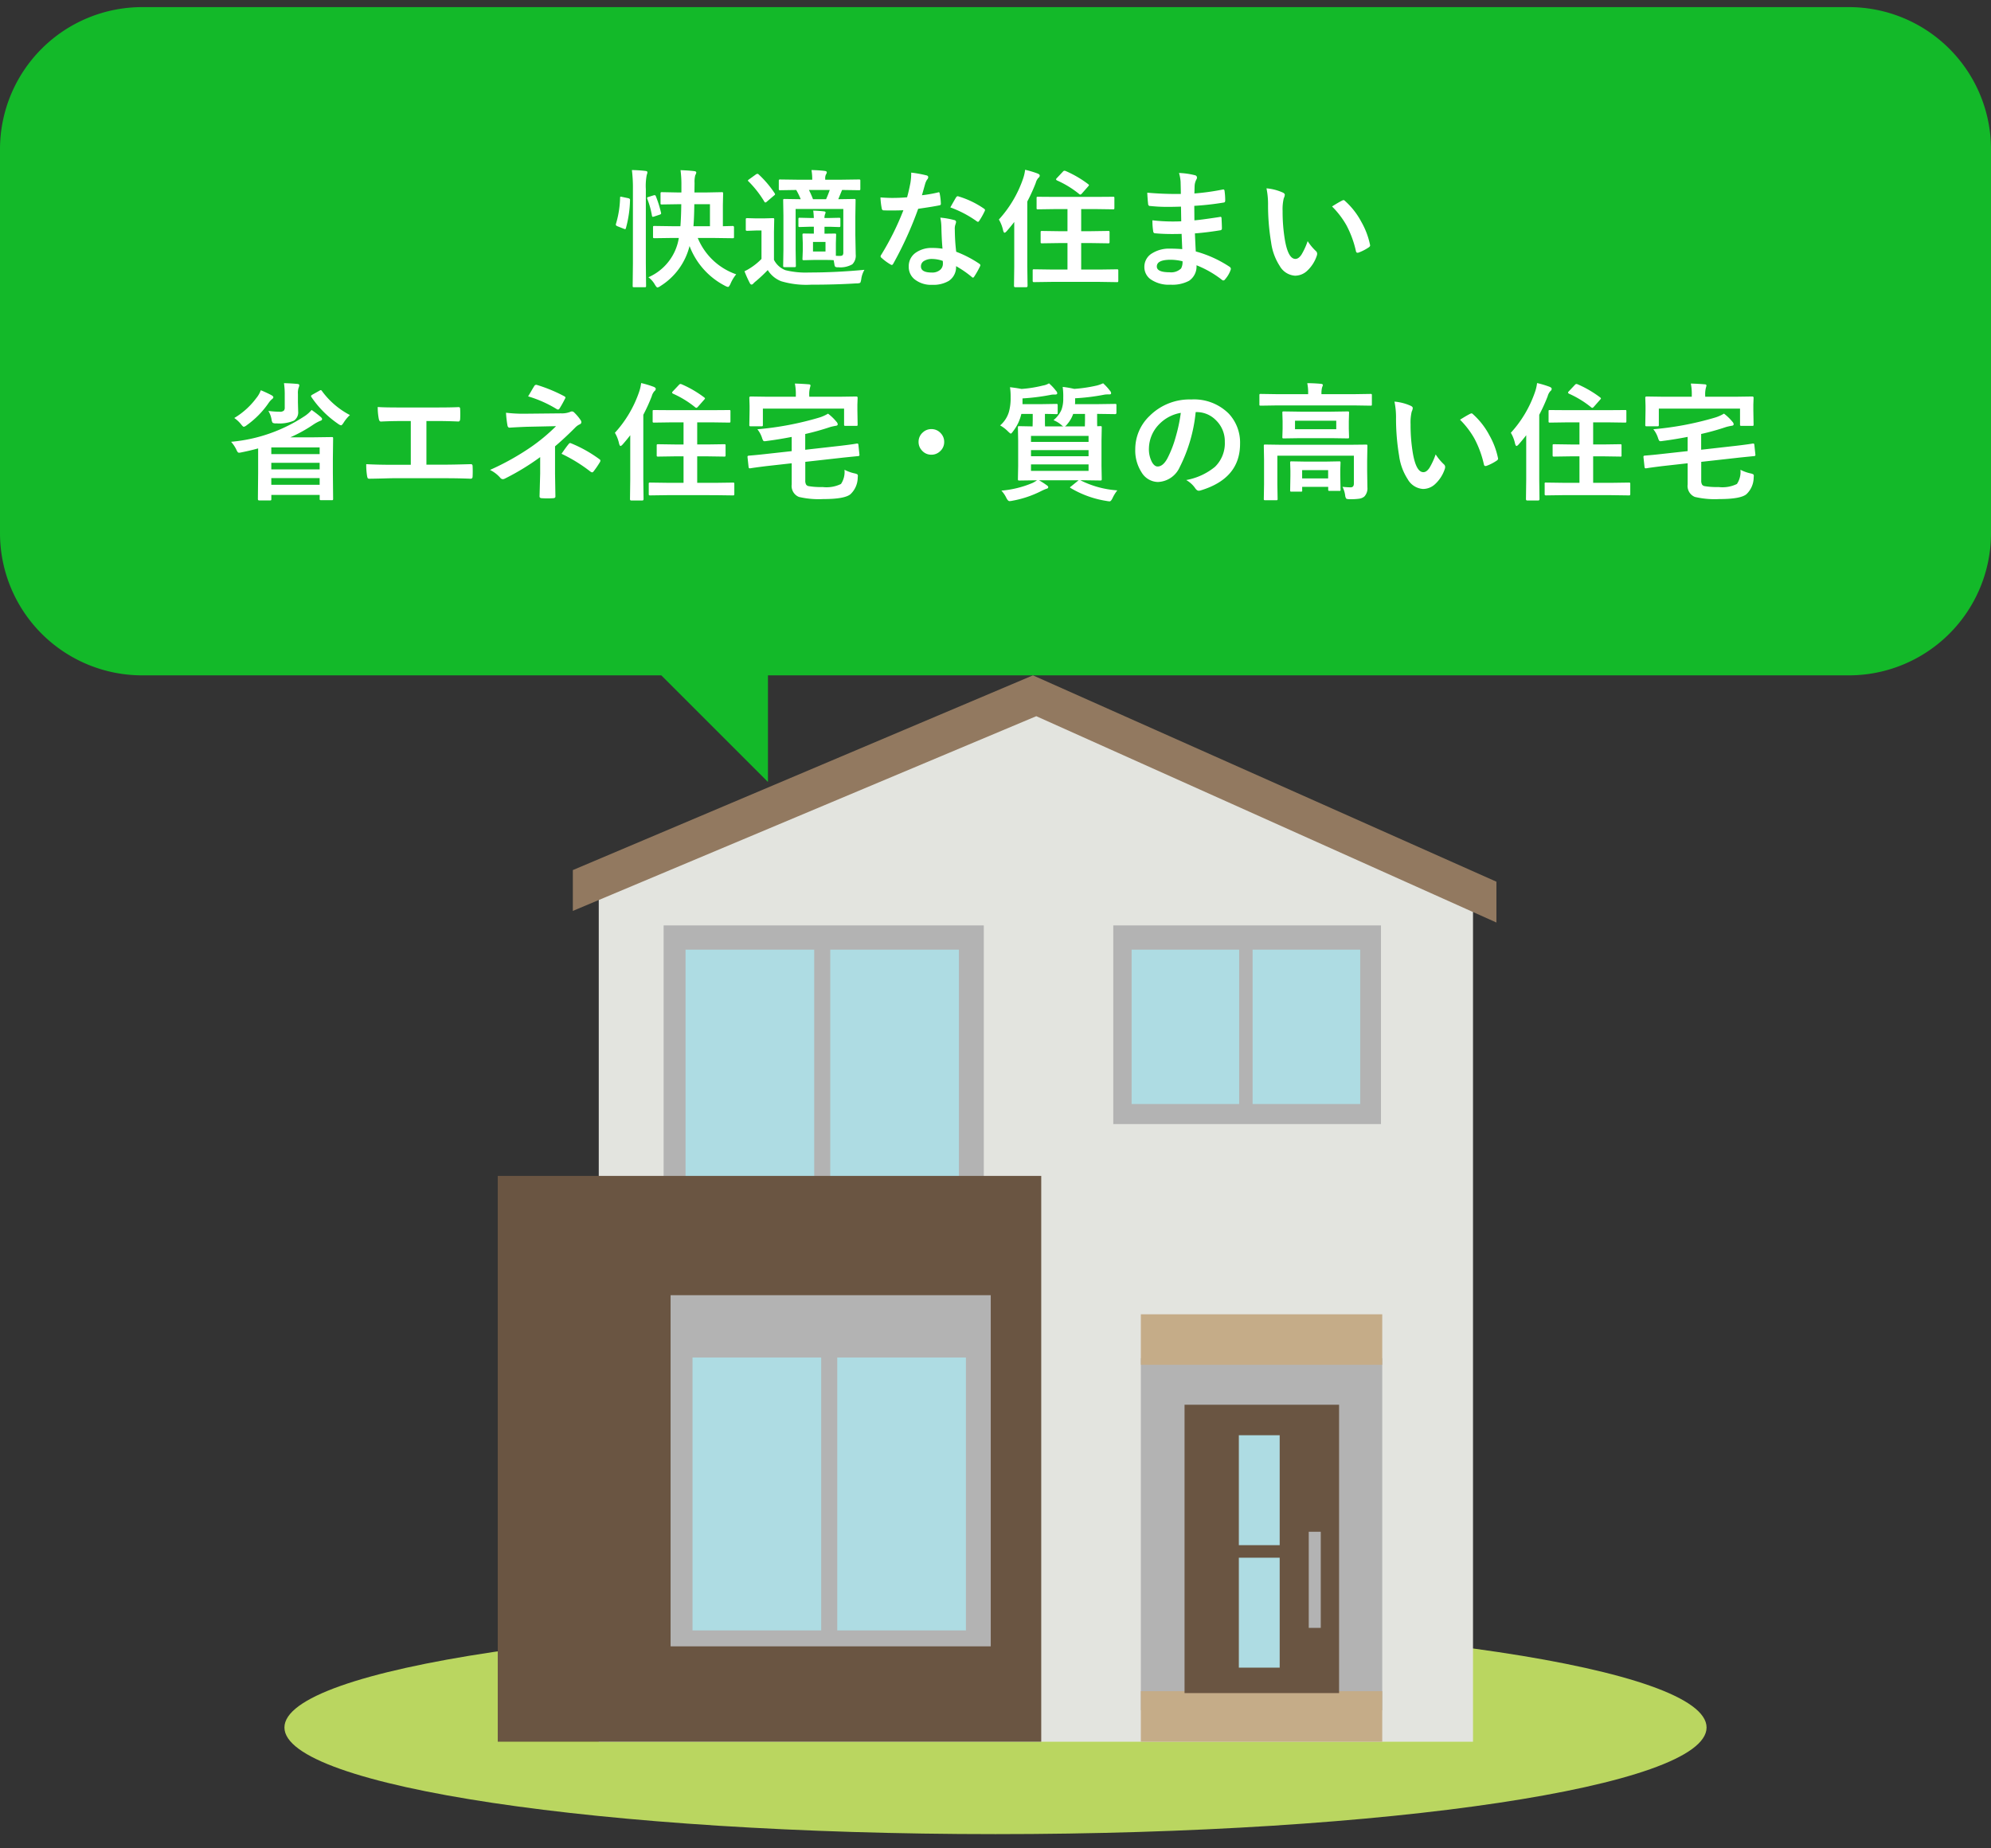 <svg xmlns="http://www.w3.org/2000/svg" width="280" height="260" viewBox="0 0 280 260"><rect x="0" y="0" width="280" height="260" fill="#333333" stroke="none"/><g transform="translate(1342 1334)"><rect width="280" height="260" transform="translate(-1342 -1334)" fill="none"/><path d="M93,94H20A20,20,0,0,1,0,74V20A20,20,0,0,1,20,0H260a20,20,0,0,1,20,20V74a20,20,0,0,1-20,20H108v15Z" transform="translate(-1342 -1333)" fill="#13b929"/><path d="M100,0c55.229,0,100,6.716,100,15S155.229,30,100,30,0,23.284,0,15,44.772,0,100,0Z" transform="translate(-1302 -1106)" fill="#bad660"/><path d="M-45.5-5.528l-2.47.035q-.141,0-.167-.044a.328.328,0,0,1-.026-.167V-7.022q0-.141.035-.167a.3.3,0,0,1,.158-.026l2.47.035h1.187q.1-1.213.123-3.094h-.448l-2.268.035a.278.278,0,0,1-.176-.035.3.3,0,0,1-.026-.158v-1.336q0-.141.044-.176a.275.275,0,0,1,.158-.026l2.268.044h.466v-1.028a15.252,15.252,0,0,0-.123-2.109q1.072.035,1.907.132.308.026.308.211a.927.927,0,0,1-.141.36,3.683,3.683,0,0,0-.1,1.1l-.018,1.336h1.547l2.268-.044a.32.32,0,0,1,.193.035.328.328,0,0,1,.026.167l-.035,1.582v3.006l1.389-.035q.176,0,.176.193V-5.7a.355.355,0,0,1-.026.176q-.026.035-.149.035l-2.487-.035h-2.435A9.045,9.045,0,0,0-36.466-.413,5.436,5.436,0,0,0-37.274.932q-.2.431-.343.431A1.219,1.219,0,0,1-38,1.222a10.457,10.457,0,0,1-5.027-5.616,9.29,9.29,0,0,1-4.1,5.634,1.056,1.056,0,0,1-.413.2q-.123,0-.36-.4A3.326,3.326,0,0,0-48.814,0a7.279,7.279,0,0,0,4.28-5.528Zm3.023-1.652h2.32v-3.094h-2.2Q-42.381-8.332-42.478-7.181Zm-8.657-7.9q1.09.026,1.89.123.29.026.29.185a.969.969,0,0,1-.088.36,8.1,8.1,0,0,0-.132,2V-1.96L-49.14,1.2a.278.278,0,0,1-.035.176.3.3,0,0,1-.158.026h-1.5q-.141,0-.167-.035a.328.328,0,0,1-.026-.167l.035-3.146V-12.366A20.292,20.292,0,0,0-51.135-15.082ZM-52.506-11.3l.844.176q.264.062.264.22v.07a16.271,16.271,0,0,1-.58,3.938q-.044.132-.105.132a1.1,1.1,0,0,1-.185-.053l-.905-.36q-.22-.088-.22-.229a.51.51,0,0,1,.026-.132,13.788,13.788,0,0,0,.571-3.647q0-.149.079-.149A1.754,1.754,0,0,1-52.506-11.3Zm4.412-.22a.839.839,0,0,1,.167-.026q.1,0,.158.141a15.912,15.912,0,0,1,.721,2.285.519.519,0,0,1,.026.141q0,.114-.229.185l-.738.246A.863.863,0,0,1-48.2-8.5q-.079,0-.114-.158a12.052,12.052,0,0,0-.65-2.355A.559.559,0,0,1-49-11.162q0-.079.22-.141Zm26.06,3.155a.32.32,0,0,1,.193.035.328.328,0,0,1,.026.167v.9q0,.149-.044.176a.355.355,0,0,1-.176.026l-1.292-.044h-.721v.976l1.441-.018q.141,0,.167.035a.328.328,0,0,1,.026.167l-.035,1.125v1.8q.2.018.545.018.325,0,.413-.114a.62.62,0,0,0,.088-.4V-9.606h-6.706v5.713l.035,2.25a.334.334,0,0,1-.031.185q-.031.035-.163.035h-1.4q-.141,0-.167-.044a.355.355,0,0,1-.026-.176l.035-2.215V-8.71l-.035-2.1q0-.149.035-.176a.328.328,0,0,1,.167-.026l2.268.035a10.216,10.216,0,0,0-.633-1.3l-2.232.035a.32.32,0,0,1-.193-.035.3.3,0,0,1-.026-.158v-1.125q0-.141.044-.167a.355.355,0,0,1,.176-.026l2.522.035h1.96a8.092,8.092,0,0,0-.105-1.362q1.09.026,1.863.123.29.035.29.2a.637.637,0,0,1-.123.308,1.258,1.258,0,0,0-.1.606v.123h2.268l2.47-.035a.278.278,0,0,1,.176.035.3.3,0,0,1,.026.158v1.125q0,.141-.035.167a.328.328,0,0,1-.167.026l-2.364-.035-.053.123q-.4.976-.483,1.178l2.232-.035q.149,0,.176.035a.328.328,0,0,1,.026.167l-.035,2.268v2.584l.053,2.751a1.709,1.709,0,0,1-.483,1.389,3.375,3.375,0,0,1-1.986.413.709.709,0,0,1-.413-.07.652.652,0,0,1-.114-.343l-.105-.58q-.4-.035-1.292-.035h-1.477l-1.4.035a.32.32,0,0,1-.193-.035.3.3,0,0,1-.026-.158l.044-1.134v-1.1l-.044-1.125q0-.149.044-.176a.355.355,0,0,1,.176-.026l1.38.018V-7.11h-.5l-1.477.044q-.141,0-.167-.035a.328.328,0,0,1-.026-.167v-.9q0-.149.035-.176a.3.3,0,0,1,.158-.026l1.477.035h.5q-.026-.606-.088-1.037.809.026,1.512.105.229.026.229.176a1.766,1.766,0,0,1-.088.255,1.358,1.358,0,0,0-.07.5h.721Zm-1.274-3.911h-2.927a13.829,13.829,0,0,1,.571,1.3h1.837Q-23.555-11.575-23.309-12.278Zm-.6,8.657V-4.966h-1.758v1.345Zm5.476,2.575A3.469,3.469,0,0,0-18.879.272q-.07.448-.167.519a1.2,1.2,0,0,1-.5.07q-2.874.185-6.39.185A12.375,12.375,0,0,1-30.129.563a3.873,3.873,0,0,1-1.9-1.573A21.675,21.675,0,0,1-33.662.527a2.923,2.923,0,0,0-.413.378.309.309,0,0,1-.237.123q-.141,0-.246-.22A15.813,15.813,0,0,1-35.3-.844a7.115,7.115,0,0,0,1.037-.6,8.329,8.329,0,0,0,1.354-1.134v-4h-.738L-34.9-6.53q-.158,0-.193-.044a.355.355,0,0,1-.026-.176V-8.121q0-.141.044-.167a.355.355,0,0,1,.176-.026l1.257.035h1.028l1.292-.035q.149,0,.176.035a.3.3,0,0,1,.026.158l-.035,1.749v3.92A3.009,3.009,0,0,0-29.54-.993a11.976,11.976,0,0,0,3.331.325Q-22.474-.668-18.431-1.046ZM-33.3-14.458a14.4,14.4,0,0,1,2.232,2.628.4.4,0,0,1,.07.158q0,.07-.176.2l-.958.817a.516.516,0,0,1-.229.141q-.07,0-.149-.123a14.58,14.58,0,0,0-2.206-2.83q-.1-.079-.1-.132,0-.07.167-.176l.949-.686a.467.467,0,0,1,.22-.088A.253.253,0,0,1-33.3-14.458ZM-7.453-4.017q-.123-1.327-.158-3.094a6.989,6.989,0,0,0-.149-1.274,10.964,10.964,0,0,1,1.96.343.273.273,0,0,1,.255.281,2.049,2.049,0,0,1-.105.378,1.743,1.743,0,0,0-.079.536q0,.062.009.2a26.924,26.924,0,0,0,.193,3.059A15.941,15.941,0,0,1-2.285-1.907q.158.114.158.211a.407.407,0,0,1-.053.167A12.7,12.7,0,0,1-3.006-.07q-.079.123-.167.123a.288.288,0,0,1-.176-.105,14.584,14.584,0,0,0-2.2-1.512A2.317,2.317,0,0,1-6.565.51a4.222,4.222,0,0,1-2.32.554A3.715,3.715,0,0,1-11.4.272a2.22,2.22,0,0,1-.8-1.767A2.3,2.3,0,0,1-11.18-3.48a3.879,3.879,0,0,1,2.312-.642A9.3,9.3,0,0,1-7.453-4.017ZM-7.418-2.3a4.584,4.584,0,0,0-1.468-.272,2.1,2.1,0,0,0-1.2.3.869.869,0,0,0-.4.747q0,.861,1.529.861a1.678,1.678,0,0,0,1.2-.4,1.149,1.149,0,0,0,.36-.87A2.513,2.513,0,0,0-7.418-2.3Zm-2.927-9.237a18.335,18.335,0,0,0,2.232-.387.4.4,0,0,1,.132-.035q.105,0,.132.176a8.327,8.327,0,0,1,.167,1.459q0,.185-.22.211-.932.193-2.971.483a51.571,51.571,0,0,1-3.507,7.726q-.105.176-.2.176a.524.524,0,0,1-.211-.088,7.341,7.341,0,0,1-1.248-.923.261.261,0,0,1-.123-.193.365.365,0,0,1,.088-.22,38.468,38.468,0,0,0,3.12-6.275q-.686.035-1.8.035-.545,0-.993-.018-.2,0-.255-.29a10.181,10.181,0,0,1-.176-1.529q.976.07,1.67.07,1.046,0,2.074-.088.237-.835.466-2.013a8.284,8.284,0,0,0,.114-1.459,16.279,16.279,0,0,1,2.1.378q.29.053.29.264a.479.479,0,0,1-.158.343,2.3,2.3,0,0,0-.29.668q-.044.149-.22.782Q-10.257-11.83-10.345-11.54Zm3.99,1.714q.738-1.31.809-1.406.105-.167.22-.167a.487.487,0,0,1,.158.035,12.639,12.639,0,0,1,3.533,1.7q.158.105.158.193a.454.454,0,0,1-.07.22A10.1,10.1,0,0,1-2.3-7.919q-.079.123-.167.123a.3.3,0,0,1-.158-.07A15.407,15.407,0,0,0-6.354-9.826ZM7.928.65l-2.5.035q-.141,0-.167-.044A.328.328,0,0,1,5.229.475v-1.4a.264.264,0,0,1,.031-.163.264.264,0,0,1,.163-.031l2.5.035h2.2V-4.808h-1.2l-2.364.035a.3.3,0,0,1-.185-.035.3.3,0,0,1-.026-.158V-6.319q0-.141.035-.167a.355.355,0,0,1,.176-.026l2.364.035h1.2V-9.589h-1.7l-2.443.035a.278.278,0,0,1-.176-.035.328.328,0,0,1-.026-.167v-1.371q0-.149.035-.176a.475.475,0,0,1,.167-.018l2.443.018h5.634l2.452-.018a.351.351,0,0,1,.185.026.328.328,0,0,1,.026.167v1.371q0,.149-.035.176a.355.355,0,0,1-.176.026l-2.452-.035H12.05v3.111h1.424l2.373-.035q.141,0,.167.035a.3.3,0,0,1,.026.158v1.354a.264.264,0,0,1-.031.163.264.264,0,0,1-.163.031l-2.373-.035H12.05v3.727h2.531l2.487-.035a.278.278,0,0,1,.176.035.3.3,0,0,1,.026.158v1.4q0,.149-.044.185a.275.275,0,0,1-.158.026L14.581.65ZM.475-8.121a16.406,16.406,0,0,0,3.4-5.739,5.863,5.863,0,0,0,.29-1.257,13.63,13.63,0,0,1,1.784.536q.272.123.272.272a.4.4,0,0,1-.185.325,1.717,1.717,0,0,0-.378.721,24.8,24.8,0,0,1-1.187,2.61v9.123L4.509,1.2q0,.2-.185.2H2.777q-.176,0-.176-.2l.035-2.733V-7.778Q2.206-7.207,1.591-6.5q-.211.237-.325.237-.1,0-.193-.308A5.074,5.074,0,0,0,.475-8.121Zm9.4-6.82A15.248,15.248,0,0,1,13-13.122q.149.114.149.158a.541.541,0,0,1-.132.2l-.844.958q-.149.176-.246.176a.26.26,0,0,1-.149-.07A13.807,13.807,0,0,0,8.64-13.623q-.123-.079-.123-.149t.123-.193l.853-.905a.29.29,0,0,1,.2-.114A.538.538,0,0,1,9.87-14.941ZM26.262-3.955q-.07-1.687-.088-2.145-.756.018-1.362.018-1.266,0-2.347-.1-.264,0-.29-.3a9.078,9.078,0,0,1-.105-1.529,24.152,24.152,0,0,0,2.9.167q.563,0,1.151-.026l-.035-2.065q-1.072.035-1.811.035a22.482,22.482,0,0,1-2.5-.123.267.267,0,0,1-.308-.255q-.079-.659-.123-1.617a46.185,46.185,0,0,0,4.72.176q0-.519-.035-1.749a5.686,5.686,0,0,0-.22-1.2,10.631,10.631,0,0,1,2.268.325.329.329,0,0,1,.255.343.369.369,0,0,1-.053.193,2.22,2.22,0,0,0-.272.87q-.009.2-.018.545-.009.4-.018.606a32.508,32.508,0,0,0,3.938-.545.629.629,0,0,1,.132-.018q.158,0,.176.237a9.513,9.513,0,0,1,.088,1.31q0,.264-.193.29a38.5,38.5,0,0,1-4.157.466l.018,2.039q.817-.053,3.524-.466a.615.615,0,0,1,.149-.026q.123,0,.141.167.053,1.028.053,1.477,0,.229-.272.255-1.89.308-3.524.431.079,1.819.123,2.54a16.421,16.421,0,0,1,4.772,2.171A.378.378,0,0,1,33.1-1.2a.745.745,0,0,1-.035.176A4.037,4.037,0,0,1,32.273.308a.276.276,0,0,1-.229.141.278.278,0,0,1-.2-.088,14.465,14.465,0,0,0-3.577-2.048A2.421,2.421,0,0,1,27.229.492a4.95,4.95,0,0,1-2.619.554A4.462,4.462,0,0,1,21.771.255a2.107,2.107,0,0,1-.835-1.723,2.191,2.191,0,0,1,1.116-1.916,4.469,4.469,0,0,1,2.487-.642Q25.418-4.025,26.262-3.955ZM26.3-2.25a7.239,7.239,0,0,0-1.67-.211q-1.942,0-1.942.949,0,.809,1.784.809A2,2,0,0,0,26.1-1.239,1.866,1.866,0,0,0,26.3-2.25ZM38.109-12.507a7.048,7.048,0,0,1,2.285.589q.29.132.29.325a1.457,1.457,0,0,1-.149.5,6.628,6.628,0,0,0-.158,1.767,23.943,23.943,0,0,0,.325,4.1q.466,2.646,1.477,2.646.457,0,.87-.633A9.994,9.994,0,0,0,43.9-5.08a7.541,7.541,0,0,0,1.151,1.389.508.508,0,0,1,.185.387.9.9,0,0,1-.053.281,5.083,5.083,0,0,1-1.424,2.18,2.5,2.5,0,0,1-1.635.624,2.674,2.674,0,0,1-2.153-1.371A8,8,0,0,1,38.76-4.913a31.6,31.6,0,0,1-.431-5.238A11.03,11.03,0,0,0,38.109-12.507Zm9.22,2.549q.888-.562,1.415-.826a.619.619,0,0,1,.2-.07.293.293,0,0,1,.193.105,10.651,10.651,0,0,1,2.329,2.988,10.952,10.952,0,0,1,1.2,3.173.394.394,0,0,1,.018.105q0,.158-.211.29a6.687,6.687,0,0,1-1.406.721.557.557,0,0,1-.158.026q-.176,0-.22-.229a14.4,14.4,0,0,0-1.327-3.621A12.124,12.124,0,0,0,47.329-9.958ZM-107.5,23.145a22.284,22.284,0,0,0,10.327-3.6,4.421,4.421,0,0,0,.993-.879,14.213,14.213,0,0,1,1.239.949q.237.193.237.325,0,.193-.255.255a6.013,6.013,0,0,0-.984.536,20.146,20.146,0,0,1-3.226,1.784h3.3l2.514-.035q.149,0,.176.035a.328.328,0,0,1,.026.167l-.035,2.83V27.5l.035,3.656q0,.149-.035.176a.3.3,0,0,1-.158.026h-1.494q-.149,0-.176-.035a.328.328,0,0,1-.026-.167v-.536h-6.8v.58q0,.141-.035.167a.328.328,0,0,1-.167.026h-1.512q-.176,0-.176-.193l.035-3.753V24.076q-1.072.3-2.3.545a2.253,2.253,0,0,1-.369.062.255.255,0,0,1-.229-.123,2.275,2.275,0,0,1-.193-.369A4.961,4.961,0,0,0-107.5,23.145Zm12.454.791h-6.8v.94h6.8Zm-6.8,5.256h6.8v-.94h-6.8Zm0-2.162h6.8V26.1h-6.8Zm-.413-8.227a12.537,12.537,0,0,0,1.582.114.8.8,0,0,0,.606-.167.666.666,0,0,0,.114-.448v-1.7a10.966,10.966,0,0,0-.105-1.705q.958.026,1.846.105.308.026.308.176a1.129,1.129,0,0,1-.105.387,2.411,2.411,0,0,0-.088.844V17.6l.035,1.3a1.4,1.4,0,0,1-.6,1.274,5.277,5.277,0,0,1-2.461.378.972.972,0,0,1-.527-.079,1.06,1.06,0,0,1-.158-.466A3.387,3.387,0,0,0-102.261,18.8Zm-4.79.993A10.651,10.651,0,0,0-103.957,17a3.679,3.679,0,0,0,.633-1.107,16.2,16.2,0,0,1,1.529.712q.237.149.237.272,0,.141-.237.308a2.917,2.917,0,0,0-.431.5,12.615,12.615,0,0,1-3.076,3.129.953.953,0,0,1-.413.22q-.114,0-.378-.343A4.592,4.592,0,0,0-107.051,19.8Zm16.26-.413a5.192,5.192,0,0,0-.87,1.046q-.246.4-.378.4a1.12,1.12,0,0,1-.431-.22A14.156,14.156,0,0,1-96.2,16.86a.318.318,0,0,1-.062-.149q0-.079.185-.193l.993-.554a.473.473,0,0,1,.2-.088q.07,0,.158.123A11.386,11.386,0,0,0-90.791,19.383Zm10.758.844v6.135h2.575q1.143,0,3.63-.07h.053q.237,0,.237.29.018.369.018.721t-.018.712q0,.325-.272.325-1.7-.07-3.63-.07h-7.242q-.36,0-1.521.035-1.09.026-1.793.035h-.07a.261.261,0,0,1-.229-.088,1.136,1.136,0,0,1-.079-.272,9.855,9.855,0,0,1-.123-1.687q1.6.088,3.814.088h2.452V20.227h-1.406q-1.336,0-2.786.07-.229.018-.308-.378a8.3,8.3,0,0,1-.149-1.67q.721.07,3.12.07h5.089q2.092,0,3.155-.053h.035q.193,0,.193.29.018.352.018.7t-.018.694q-.026.343-.246.343-1.6-.07-3.1-.07Zm18.088,3.56v3.823l.053,3.234q0,.237-.343.237-.369.026-.773.026t-.773-.026q-.343,0-.343-.255l.088-3.2V25.3a34.232,34.232,0,0,1-4.948,3.015.753.753,0,0,1-.308.088.49.49,0,0,1-.36-.2,4.65,4.65,0,0,0-1.441-1.1A36.2,36.2,0,0,0-65.3,23.865a25.979,25.979,0,0,0,3.5-2.918l-4.157.088q-1.336.053-2.382.123-.246,0-.3-.343a15.292,15.292,0,0,1-.2-1.758,20.318,20.318,0,0,0,2.206.141h.3l5.221-.053a3.145,3.145,0,0,0,1.283-.2.593.593,0,0,1,.264-.07.428.428,0,0,1,.308.141,6.588,6.588,0,0,1,.9,1.063.557.557,0,0,1,.114.308q0,.22-.272.325a2.044,2.044,0,0,0-.571.413Q-60.539,22.591-61.945,23.786Zm-3.788-7.031q.185-.29.527-.888.246-.422.334-.554a.336.336,0,0,1,.264-.185.494.494,0,0,1,.114.018A21.306,21.306,0,0,1-60.68,16.72q.2.105.2.193a.317.317,0,0,1-.07.185,15.093,15.093,0,0,1-.738,1.327q-.105.185-.237.185a.328.328,0,0,1-.193-.07A16.841,16.841,0,0,0-65.733,16.755Zm4.7,8.077q.668-.976,1.02-1.389a.258.258,0,0,1,.185-.123.622.622,0,0,1,.176.053,18.56,18.56,0,0,1,3.92,2.2q.167.105.167.211a.454.454,0,0,1-.07.22,12.389,12.389,0,0,1-.888,1.3.3.3,0,0,1-.211.141.614.614,0,0,1-.255-.123A21.744,21.744,0,0,0-61.031,24.832Zm14.959,5.818-2.5.035q-.141,0-.167-.044a.328.328,0,0,1-.026-.167v-1.4a.264.264,0,0,1,.031-.163.264.264,0,0,1,.163-.031l2.5.035h2.2V25.192h-1.2l-2.364.035a.3.3,0,0,1-.185-.035.3.3,0,0,1-.026-.158V23.681q0-.141.035-.167a.355.355,0,0,1,.176-.026l2.364.035h1.2V20.411h-1.7l-2.443.035a.278.278,0,0,1-.176-.035.328.328,0,0,1-.026-.167V18.873q0-.149.035-.176a.474.474,0,0,1,.167-.018l2.443.018h5.634l2.452-.018a.351.351,0,0,1,.185.026.328.328,0,0,1,.026.167v1.371q0,.149-.035.176a.355.355,0,0,1-.176.026l-2.452-.035H-41.95v3.111h1.424l2.373-.035q.141,0,.167.035a.3.3,0,0,1,.026.158v1.354a.264.264,0,0,1-.031.163.264.264,0,0,1-.163.031l-2.373-.035H-41.95v3.727h2.531l2.487-.035a.278.278,0,0,1,.176.035.3.3,0,0,1,.026.158v1.4q0,.149-.044.185a.275.275,0,0,1-.158.026l-2.487-.035Zm-7.453-8.771a16.406,16.406,0,0,0,3.4-5.739,5.863,5.863,0,0,0,.29-1.257,13.63,13.63,0,0,1,1.784.536q.272.123.272.272a.4.4,0,0,1-.185.325,1.717,1.717,0,0,0-.378.721,24.8,24.8,0,0,1-1.187,2.61v9.123l.035,2.733q0,.2-.185.2h-1.547q-.176,0-.176-.2l.035-2.733V22.222q-.431.571-1.046,1.274-.211.237-.325.237-.1,0-.193-.308A5.074,5.074,0,0,0-53.525,21.879Zm9.4-6.82A15.248,15.248,0,0,1-41,16.878q.149.114.149.158a.541.541,0,0,1-.132.2l-.844.958q-.149.176-.246.176a.26.26,0,0,1-.149-.07,13.807,13.807,0,0,0-3.138-1.925q-.123-.079-.123-.149t.123-.193l.853-.905a.29.29,0,0,1,.2-.114A.538.538,0,0,1-44.13,15.059ZM-19.5,23.391h.088q.114,0,.132.185l.141,1.345a.714.714,0,0,1,.009.088q0,.132-.185.149-2.215.22-2.32.237l-5.115.571v2.61a1.082,1.082,0,0,0,.123.6.556.556,0,0,0,.378.211,10.172,10.172,0,0,0,1.934.123,4.649,4.649,0,0,0,2.584-.431,3.034,3.034,0,0,0,.492-2,5.807,5.807,0,0,0,1.415.51,1.259,1.259,0,0,1,.387.132.276.276,0,0,1,.079.229q0,.053-.018.246a3.249,3.249,0,0,1-1.037,2.338q-.835.668-3.8.668A12.2,12.2,0,0,1-27.65,30.9a1.666,1.666,0,0,1-1.011-1.758V26.168l-3.586.4q-1.547.193-2.25.308h-.079q-.132,0-.149-.2l-.149-1.371v-.079q0-.114.2-.132,1.213-.1,2.268-.22l3.744-.413v-2q-1.8.352-3.507.571a2.778,2.778,0,0,1-.308.035.232.232,0,0,1-.211-.114,1.924,1.924,0,0,1-.149-.369,3.762,3.762,0,0,0-.65-1.2,43.409,43.409,0,0,0,8.6-1.617,5.5,5.5,0,0,0,1.336-.58,6.853,6.853,0,0,1,1.178,1.134.6.6,0,0,1,.185.36q0,.193-.308.22-.352.062-.721.158a35.911,35.911,0,0,1-3.542.993v2.215l4.983-.562q.967-.114,1.714-.22Q-19.529,23.4-19.5,23.391Zm-2.461-6.583,2.373-.035q.2,0,.2.176l-.035.958V18.7l.035,2.013q0,.141-.035.167a.3.3,0,0,1-.158.026h-1.494a.32.32,0,0,1-.193-.035.275.275,0,0,1-.026-.158V18.478H-32.713v2.268q0,.158-.035.185a.239.239,0,0,1-.158.035h-1.521q-.141,0-.167-.044a.355.355,0,0,1-.026-.176l.035-2.013v-.65l-.035-1.134q0-.176.193-.176l2.382.035h3.964v-.141a7.854,7.854,0,0,0-.132-1.714q.976.026,1.925.105.272,0,.272.185,0,.026-.088.343a3.76,3.76,0,0,0-.088,1.081v.141ZM-9.018,21.36a1.721,1.721,0,0,1,1.336.6,1.726,1.726,0,0,1,.466,1.2,1.721,1.721,0,0,1-.6,1.336,1.726,1.726,0,0,1-1.2.466,1.721,1.721,0,0,1-1.336-.6,1.726,1.726,0,0,1-.466-1.2,1.721,1.721,0,0,1,.6-1.336A1.726,1.726,0,0,1-9.018,21.36ZM8.156,20.1a3.811,3.811,0,0,0,1.125-1.468,4.5,4.5,0,0,0,.246-1.626,9.748,9.748,0,0,0-.079-1.582,13.368,13.368,0,0,1,1.626.281,20.851,20.851,0,0,0,3.217-.483,5.37,5.37,0,0,0,.844-.308,7.442,7.442,0,0,1,.958,1.046.56.56,0,0,1,.167.343q0,.176-.22.176h-.246a3.008,3.008,0,0,0-.475.035,29.669,29.669,0,0,1-4.122.51v.606l-.018.22h3.182l2.47-.035q.123,0,.158.044a.475.475,0,0,1,.018.167v1.028q0,.2-.176.2l-2.47-.035h-.07v.861q0,.686.018.879l.431-.018a.278.278,0,0,1,.176.035.328.328,0,0,1,.026.167l-.035,1.837v3.577l.035,1.811a.334.334,0,0,1-.031.185q-.031.035-.171.035l-2.5-.035h-.308a13.439,13.439,0,0,0,5.2,1.424,5.539,5.539,0,0,0-.668,1.081q-.22.466-.413.466a2.845,2.845,0,0,1-.413-.053,14.158,14.158,0,0,1-5.036-1.8q-.123-.07-.123-.114t.176-.158l1.037-.844H6.108a9.979,9.979,0,0,1,1.072.686q.237.158.237.272,0,.2-.272.246a7.647,7.647,0,0,0-.7.308,14.675,14.675,0,0,1-4.078,1.371,2.359,2.359,0,0,1-.4.053q-.211,0-.439-.448a4.023,4.023,0,0,0-.7-1.028A14.2,14.2,0,0,0,5.2,28.937a3.836,3.836,0,0,0,.633-.378l-2.47.035q-.149,0-.185-.044a.355.355,0,0,1-.026-.176l.035-1.811V22.986l-.035-1.837q0-.149.035-.176a.355.355,0,0,1,.176-.026l1.854.035.018-.879v-.879h-1.6A6.3,6.3,0,0,1,2.5,21.633q-.255.36-.343.36t-.4-.308A4.871,4.871,0,0,0,.65,20.842,3.99,3.99,0,0,0,1.89,18.926a7.106,7.106,0,0,0,.237-2,8.966,8.966,0,0,0-.088-1.459q.967.114,1.617.246a17.534,17.534,0,0,0,3.023-.483,2.36,2.36,0,0,0,.844-.308A6.809,6.809,0,0,1,8.5,15.964a.6.6,0,0,1,.185.334q0,.2-.272.2H8.227a2.3,2.3,0,0,0-.5.053,29.624,29.624,0,0,1-3.929.492v.809H6.372l2.18-.035q.141,0,.167.044a.328.328,0,0,1,.026.167v1.028q0,.149-.035.176a.3.3,0,0,1-.158.026l-.22-.009q-.633-.018-1.38-.026V20.1q0,.686.018.879H9.545a.786.786,0,0,1-.272-.193A4.159,4.159,0,0,0,8.156,20.1Zm4.931,7.137v-.914H4.992v.914ZM4.992,25.175h8.095v-.861H4.992Zm8.095-2.856H4.992v.844h8.095Zm-3.006-1.644a1.044,1.044,0,0,1-.325.308h2.813l.018-.9v-.861H10.925A4.393,4.393,0,0,1,10.081,20.675Zm18.07-1.705a21.776,21.776,0,0,1-2.25,7.752A3.5,3.5,0,0,1,22.834,28.8a2.742,2.742,0,0,1-2.3-1.371,5.681,5.681,0,0,1-.879-3.252,6.454,6.454,0,0,1,2.03-4.685,7.93,7.93,0,0,1,5.854-2.3,6.9,6.9,0,0,1,5.273,2,5.952,5.952,0,0,1,1.582,4.236q0,4.887-5.546,6.557a1.022,1.022,0,0,1-.264.044q-.264,0-.51-.369a3.763,3.763,0,0,0-1.257-1.134,8.848,8.848,0,0,0,4.043-1.854,4.614,4.614,0,0,0,1.389-3.524A4.105,4.105,0,0,0,30.99,20.1a3.785,3.785,0,0,0-2.769-1.134Zm-2.092.105a5.533,5.533,0,0,0-3.076,1.635,4.962,4.962,0,0,0-1.406,3.331,3.885,3.885,0,0,0,.448,2q.352.58.773.58.738,0,1.354-1.1a15.437,15.437,0,0,0,1.2-3.094A22.626,22.626,0,0,0,26.06,19.075ZM48.8,29.481q.712.07,1.151.07t.448-.51V25.1H39.639v4.034l.035,2.03a.278.278,0,0,1-.035.176.3.3,0,0,1-.158.026H37.925q-.141,0-.167-.044a.275.275,0,0,1-.026-.158l.035-2.03v-3.5l-.035-1.9q0-.149.035-.176a.328.328,0,0,1,.167-.026l2.426.035h9.316L52.1,23.54q.149,0,.176.035a.328.328,0,0,1,.026.167l-.035,2.048v1.477l.035,2.285a1.666,1.666,0,0,1-.431,1.292,1.458,1.458,0,0,1-.721.308,8.661,8.661,0,0,1-1.31.07q-.439,0-.527-.1a1.014,1.014,0,0,1-.141-.457A3.818,3.818,0,0,0,48.8,29.481ZM47.2,18.908l2.32-.035q.149,0,.176.035a.3.3,0,0,1,.026.158l-.035,1.169v1.107l.035,1.134q0,.141-.035.167a.328.328,0,0,1-.167.026l-2.32-.035H42.855l-2.312.035q-.149,0-.176-.035a.3.3,0,0,1-.026-.158l.035-1.134V20.235l-.035-1.169q0-.141.035-.167a.328.328,0,0,1,.167-.026l2.312.035Zm.721,2.47v-1.2h-5.8v1.2ZM39.6,18.029l-2.285.035q-.149,0-.176-.035a.3.3,0,0,1-.026-.158V16.605q0-.141.035-.167a.328.328,0,0,1,.167-.026l2.285.035h4.368v-.053a6.738,6.738,0,0,0-.123-1.494q.888,0,1.907.088.29.026.29.185,0,.018-.123.36a3.44,3.44,0,0,0-.079.861v.053h4.614l2.285-.035q.141,0,.167.035a.3.3,0,0,1,.026.158v1.266q0,.141-.035.167a.3.3,0,0,1-.158.026l-2.285-.035Zm3.331,12.129h-1.3q-.141,0-.167-.035a.3.3,0,0,1-.026-.158l.035-2.065v-.677l-.035-1.134q0-.141.035-.167a.3.3,0,0,1,.158-.026l1.942.035h2.813l1.934-.035q.149,0,.176.035a.3.3,0,0,1,.026.158l-.035.958v.791l.035,2.021a.147.147,0,0,1-.193.193H47a.3.3,0,0,1-.185-.035.3.3,0,0,1-.026-.158v-.378H43.128v.483a.147.147,0,0,1-.193.193Zm.193-3.023v1.16h3.656v-1.16Zm12.981-9.642a7.048,7.048,0,0,1,2.285.589q.29.132.29.325a1.457,1.457,0,0,1-.149.5,6.628,6.628,0,0,0-.158,1.767,23.943,23.943,0,0,0,.325,4.1q.466,2.646,1.477,2.646.457,0,.87-.633A9.995,9.995,0,0,0,61.9,24.92a7.541,7.541,0,0,0,1.151,1.389.508.508,0,0,1,.185.387.9.9,0,0,1-.053.281,5.083,5.083,0,0,1-1.424,2.18,2.5,2.5,0,0,1-1.635.624,2.674,2.674,0,0,1-2.153-1.371,8,8,0,0,1-1.213-3.322,31.6,31.6,0,0,1-.431-5.238A11.03,11.03,0,0,0,56.109,17.493Zm9.22,2.549q.888-.562,1.415-.826a.619.619,0,0,1,.2-.07.293.293,0,0,1,.193.105,10.651,10.651,0,0,1,2.329,2.988,10.952,10.952,0,0,1,1.2,3.173.394.394,0,0,1,.018.105q0,.158-.211.29a6.687,6.687,0,0,1-1.406.721.557.557,0,0,1-.158.026q-.176,0-.22-.229a14.4,14.4,0,0,0-1.327-3.621A12.124,12.124,0,0,0,65.329,20.042Zm14.6,10.608-2.5.035q-.141,0-.167-.044a.328.328,0,0,1-.026-.167v-1.4a.147.147,0,0,1,.193-.193l2.5.035h2.2V25.192h-1.2l-2.364.035a.3.3,0,0,1-.185-.035.3.3,0,0,1-.026-.158V23.681q0-.141.035-.167a.355.355,0,0,1,.176-.026l2.364.035h1.2V20.411h-1.7l-2.443.035a.278.278,0,0,1-.176-.035.328.328,0,0,1-.026-.167V18.873q0-.149.035-.176a.474.474,0,0,1,.167-.018l2.443.018h5.634l2.452-.018a.351.351,0,0,1,.185.026.328.328,0,0,1,.026.167v1.371q0,.149-.035.176a.355.355,0,0,1-.176.026l-2.452-.035H84.05v3.111h1.424l2.373-.035q.141,0,.167.035a.3.3,0,0,1,.026.158v1.354a.147.147,0,0,1-.193.193l-2.373-.035H84.05v3.727h2.531l2.487-.035a.278.278,0,0,1,.176.035.3.3,0,0,1,.026.158v1.4q0,.149-.044.185a.275.275,0,0,1-.158.026l-2.487-.035Zm-7.453-8.771a16.406,16.406,0,0,0,3.4-5.739,5.863,5.863,0,0,0,.29-1.257,13.63,13.63,0,0,1,1.784.536q.272.123.272.272a.4.4,0,0,1-.185.325,1.717,1.717,0,0,0-.378.721,24.8,24.8,0,0,1-1.187,2.61v9.123l.035,2.733q0,.2-.185.2H74.777q-.176,0-.176-.2l.035-2.733V22.222q-.431.571-1.046,1.274-.211.237-.325.237-.1,0-.193-.308A5.074,5.074,0,0,0,72.475,21.879Zm9.4-6.82A15.248,15.248,0,0,1,85,16.878q.149.114.149.158a.541.541,0,0,1-.132.2l-.844.958q-.149.176-.246.176a.26.26,0,0,1-.149-.07,13.807,13.807,0,0,0-3.138-1.925q-.123-.079-.123-.149t.123-.193l.853-.905a.29.29,0,0,1,.2-.114A.538.538,0,0,1,81.87,15.059ZM106.5,23.391h.088q.114,0,.132.185l.141,1.345a.714.714,0,0,1,.009.088q0,.132-.185.149-2.215.22-2.32.237l-5.115.571v2.61a1.082,1.082,0,0,0,.123.6.556.556,0,0,0,.378.211,10.172,10.172,0,0,0,1.934.123,4.649,4.649,0,0,0,2.584-.431,3.034,3.034,0,0,0,.492-2,5.807,5.807,0,0,0,1.415.51,1.259,1.259,0,0,1,.387.132.276.276,0,0,1,.079.229q0,.053-.018.246a3.249,3.249,0,0,1-1.037,2.338q-.835.668-3.8.668A12.2,12.2,0,0,1,98.35,30.9a1.666,1.666,0,0,1-1.011-1.758V26.168l-3.586.4q-1.547.193-2.25.308h-.079q-.132,0-.149-.2L91.125,25.3v-.079q0-.114.2-.132,1.213-.1,2.268-.22l3.744-.413v-2q-1.8.352-3.507.571a2.778,2.778,0,0,1-.308.035.232.232,0,0,1-.211-.114,1.924,1.924,0,0,1-.149-.369,3.762,3.762,0,0,0-.65-1.2,43.409,43.409,0,0,0,8.6-1.617,5.5,5.5,0,0,0,1.336-.58,6.853,6.853,0,0,1,1.178,1.134.6.6,0,0,1,.185.36q0,.193-.308.22-.352.062-.721.158a35.911,35.911,0,0,1-3.542.993v2.215l4.983-.562q.967-.114,1.714-.22Q106.471,23.4,106.5,23.391Zm-2.461-6.583,2.373-.035q.2,0,.2.176l-.035.958V18.7l.035,2.013q0,.141-.035.167a.3.3,0,0,1-.158.026h-1.494a.32.32,0,0,1-.193-.035.275.275,0,0,1-.026-.158V18.478H93.287v2.268q0,.158-.035.185a.239.239,0,0,1-.158.035H91.573q-.141,0-.167-.044a.355.355,0,0,1-.026-.176l.035-2.013v-.65l-.035-1.134q0-.176.193-.176l2.382.035h3.964v-.141a7.854,7.854,0,0,0-.132-1.714q.976.026,1.925.105.272,0,.272.185,0,.026-.088.343a3.76,3.76,0,0,0-.088,1.081v.141Z" transform="translate(-1202 -1295)" fill="#fff"/><g transform="translate(-1470.793 -1257.825)"><path d="M326.476,49.185,261.559,19.606,203.528,46.834V167.265H326.476Z" transform="translate(9.47 1.561)" fill="#e3e4df"/><rect width="33.948" height="49.518" transform="translate(289.234 114.887)" fill="#b3b3b3"/><rect width="33.948" height="7.108" transform="translate(289.234 161.718)" fill="#c5ac88"/><rect width="33.948" height="7.107" transform="translate(289.234 108.702)" fill="#c5ac88"/><rect width="21.732" height="40.562" transform="translate(295.379 121.424)" fill="#6a5542"/><rect width="1.689" height="13.522" transform="translate(312.847 139.291)" fill="#b3b3b3"/><rect width="5.744" height="15.463" transform="translate(303.015 125.715)" fill="#aedce3"/><rect width="5.744" height="15.463" transform="translate(303.015 142.944)" fill="#aedce3"/><g transform="translate(285.357 54.001)"><rect width="37.645" height="27.946" fill="#b3b3b3"/><rect width="15.125" height="21.712" transform="translate(2.578 3.41)" fill="#aedce3"/><rect width="15.131" height="21.712" transform="translate(19.595 3.41)" fill="#aedce3"/></g><g transform="translate(222.12 54.001)"><rect width="45.026" height="38.603" fill="#b3b3b3"/><rect width="18.095" height="32.369" transform="translate(3.081 3.41)" fill="#aedce3"/><rect width="18.095" height="32.369" transform="translate(23.435 3.41)" fill="#aedce3"/></g><rect width="76.432" height="79.589" transform="translate(198.793 89.236)" fill="#6a5542"/><g transform="translate(223.1 106.016)"><rect width="45.023" height="49.394" fill="#b3b3b3"/><rect width="18.095" height="38.393" transform="translate(3.083 8.763)" fill="#aedce3"/><rect width="18.095" height="38.393" transform="translate(23.438 8.763)" fill="#aedce3"/></g><path d="M332.2,53.593,267.489,24.569,202.313,51.96V46.216L267.02,18.825,332.2,47.851Z" transform="translate(7.039 0)" fill="#927960"/></g></g></svg>